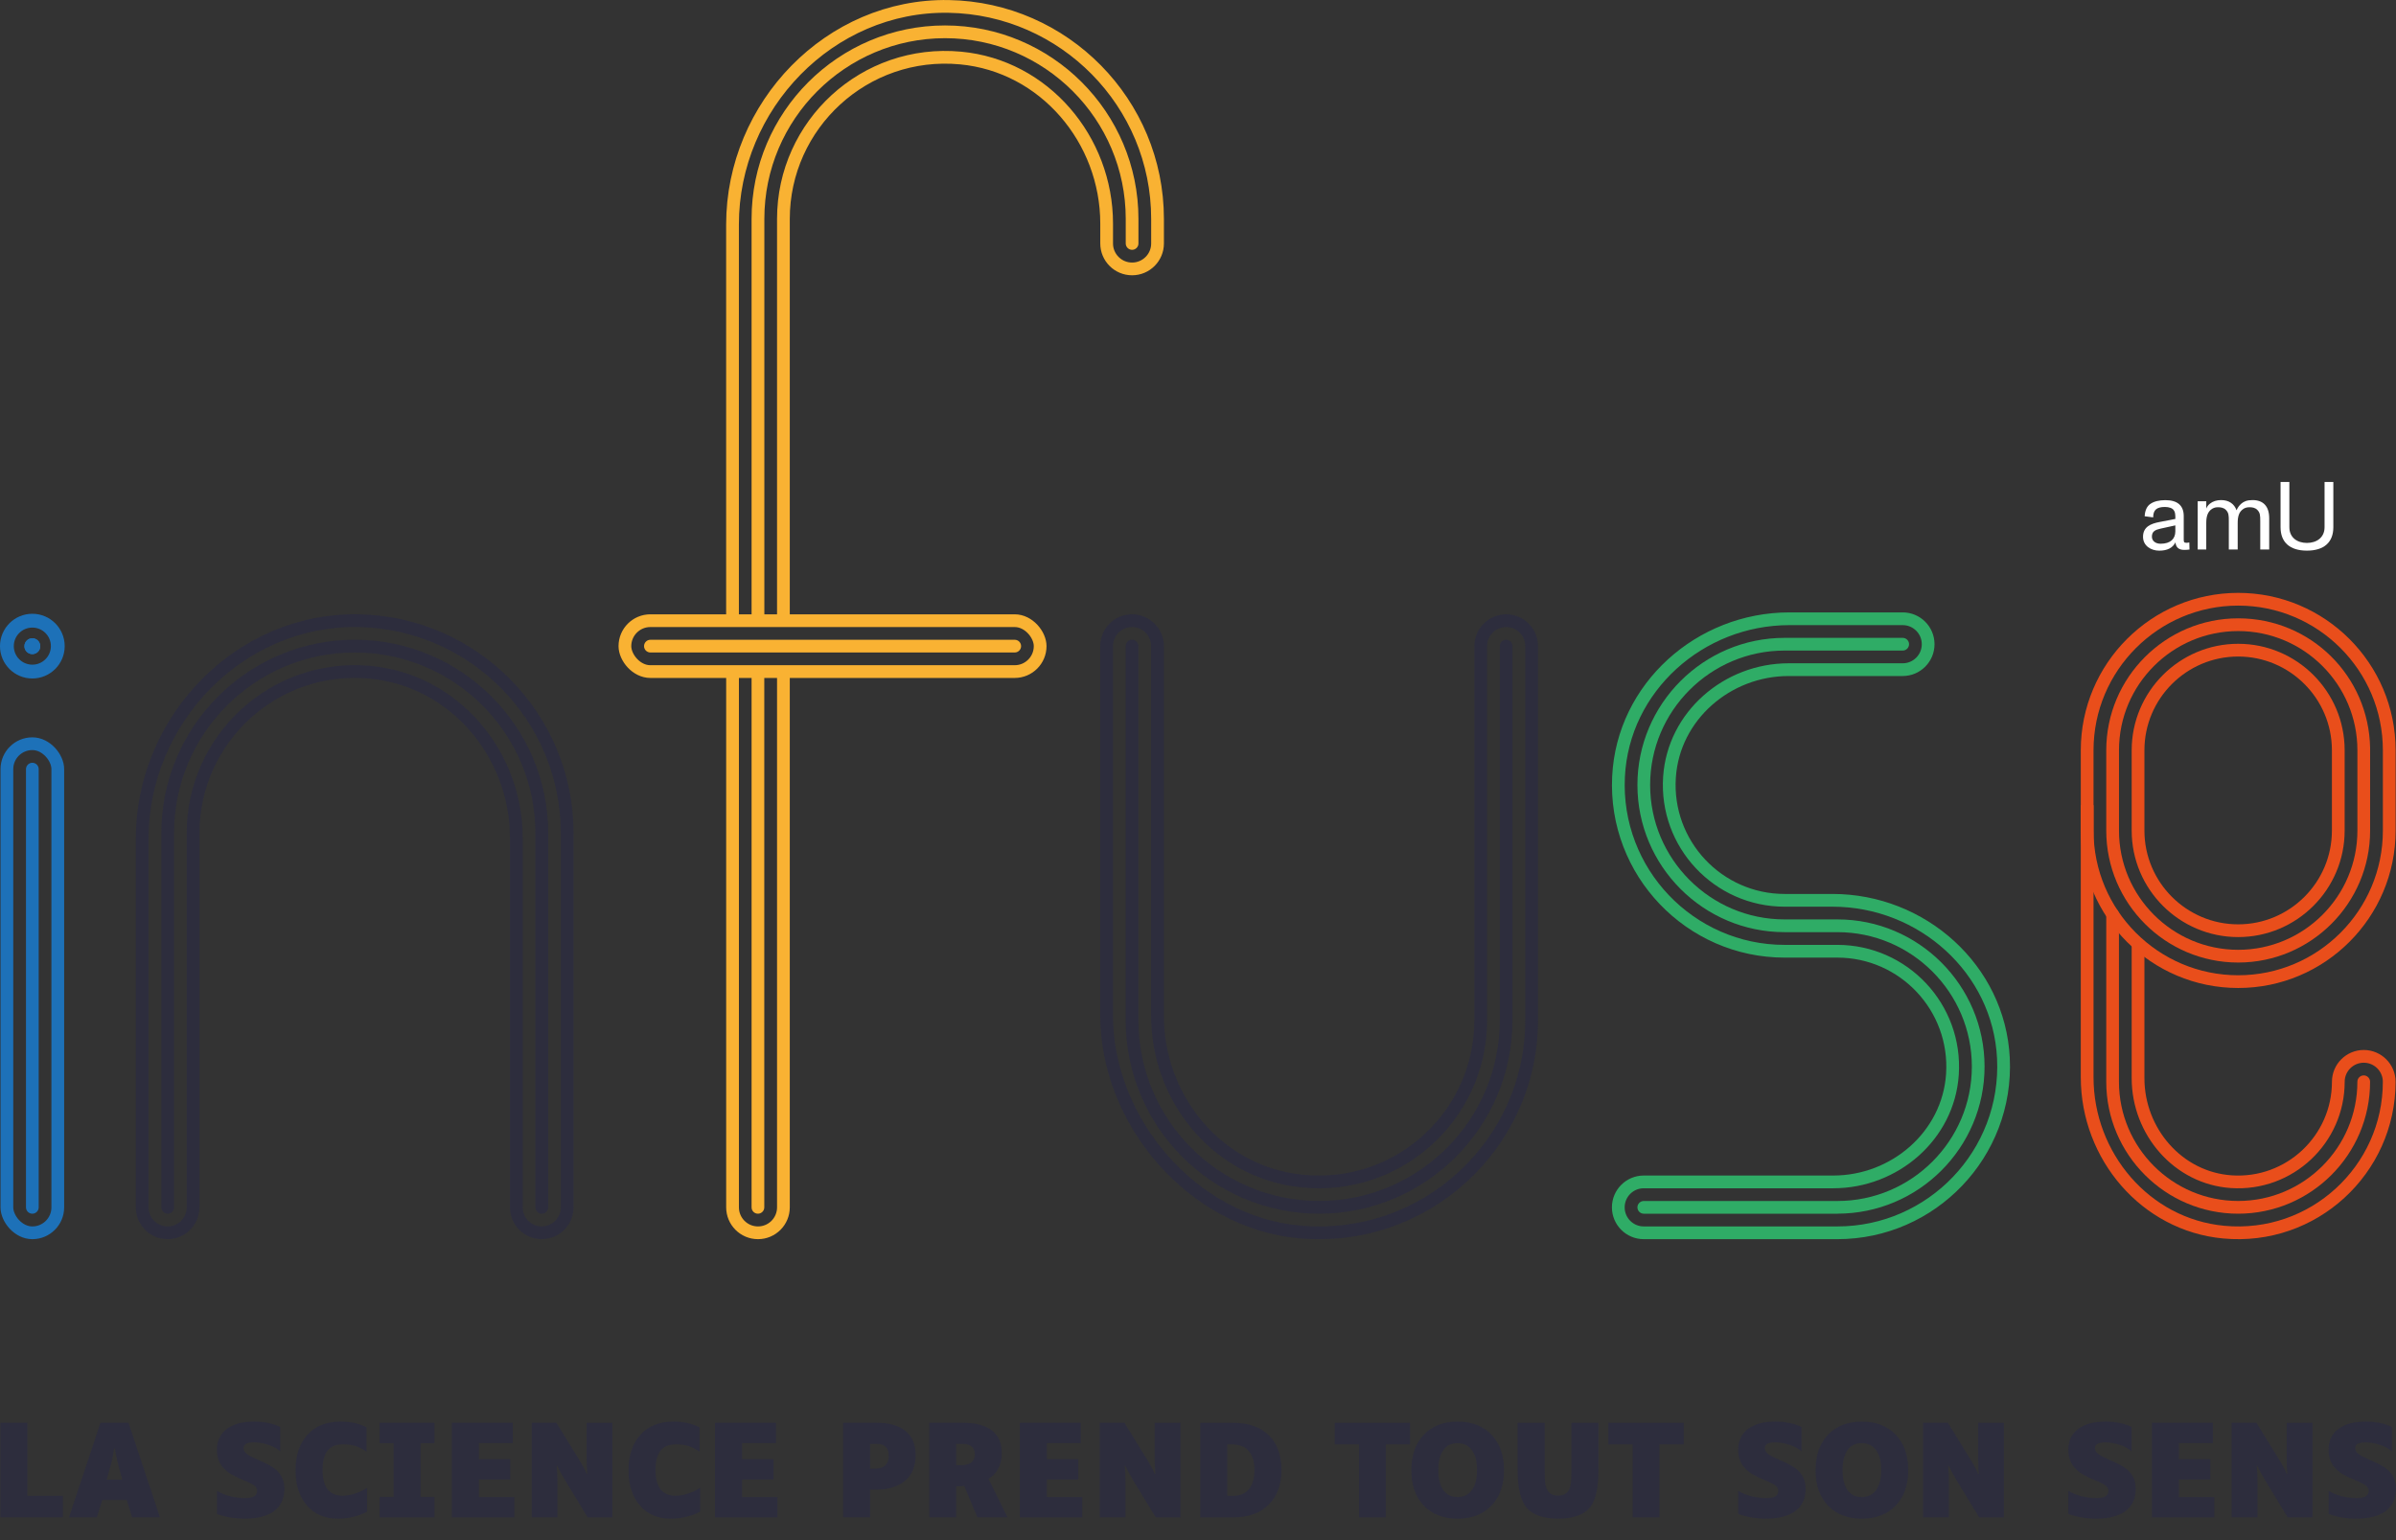 <?xml version="1.0" encoding="UTF-8"?>
<svg id="infuse" xmlns="http://www.w3.org/2000/svg" viewBox="0 0 712.73 458.17">
  <rect x="0" y="0" width="712.73" height="458.17" fill="#333333" stroke="none"/>
  <defs>
    <style>.cls-1,.cls-2,.cls-3,.cls-4,.cls-5{stroke-linecap:round;stroke-linejoin:round;}.cls-1,.cls-2,.cls-3,.cls-4,.cls-5,.cls-6,.cls-7,.cls-8,.cls-9,.cls-10,.cls-11{fill:none;}.cls-1,.cls-2,.cls-4,.cls-5,.cls-6,.cls-7,.cls-8,.cls-10{stroke-width:3.79px;}.cls-1,.cls-10{stroke:#f9b233;}.cls-2,.cls-8{stroke:#2fac66;}.cls-3,.cls-9{stroke-width:3.79px;}.cls-3,.cls-9,.cls-11{stroke:#1d71b8;}.cls-4,.cls-7{stroke:#e94e1b;}.cls-12{fill:#f9b233;}.cls-13{fill:#e94e1b;}.cls-14{fill:#fff;}.cls-15{fill:#2fac66;}.cls-16{fill:#1d71b8;}.cls-17{fill:#2d2d3d;}.cls-5,.cls-6{stroke:#2d2d3d;}.cls-6,.cls-7,.cls-8,.cls-9,.cls-10,.cls-11{stroke-miterlimit:10;}.cls-11{stroke-width:4.11px;}
	  
	  /* =============================================================================
ANIMATION LOGO
========================================================================== */
.st0{fill:none;stroke:#F9B233;stroke-width:3.785;stroke-miterlimit:10;}
.st1{fill:none;stroke:#F9B233;stroke-width:1.325;stroke-linecap:round;stroke-linejoin:round;stroke-miterlimit:10;}
.st2{fill:none;stroke:#1D71B8;stroke-width:3.785;stroke-miterlimit:10;}
.st3{fill:none;stroke:#1D71B8;stroke-width:1.325;stroke-linecap:round;stroke-linejoin:round;stroke-miterlimit:10;}
.st4{fill:none;stroke:#2d2d3d;stroke-width:3.785;stroke-linecap:round;stroke-linejoin:round;stroke-miterlimit:10;}
.st5{fill:none;stroke:#2d2d3d;stroke-width:1.325;stroke-linecap:round;stroke-linejoin:round;stroke-miterlimit:10;}
.st6{fill:none;stroke:#2FAC66;stroke-width:3.785;stroke-miterlimit:10;}
.st7{fill:none;stroke:#2FAC66;stroke-width:1.325;stroke-linecap:round;stroke-linejoin:round;stroke-miterlimit:10;}
.st8{fill:none;stroke:#2d2d3d;stroke-width:3.785;stroke-miterlimit:10;}
.st9{fill:none;stroke:#E94E1B;stroke-width:3.785;stroke-miterlimit:10;}
.st10{fill:none;stroke:#E94E1B;stroke-width:1.325;stroke-linecap:round;stroke-linejoin:round;stroke-miterlimit:10;}
.st11{fill:none;stroke:#1D71B8;stroke-width:4.105;stroke-miterlimit:10;}
.st12{fill:#2d2d3d;}
.st13{fill:#1D71B8;}
.st14{fill:#F9B233;}
.st15{fill:#2FAC66;}
.st16{fill:#E94E1B;}

#surcouche {
animation-name: antifade;
animation-duration: 0s;
animation-fill-mode: both;
animation-delay: 0s;
animation-iteration-count: 1;
}

@keyframes antifade {
  0%{   opacity: 1; }
  100%{  opacity: 0;  }
}


#rond {
animation-name: fade;
animation-duration: 2s;
animation-fill-mode: both;
animation-delay: 0.5s;
animation-iteration-count: infinite;
}



#trait01 {
stroke-dasharray: 700;
stroke-dashoffset: 700;
  animation: trait 2s linear forwards;
  animation-iteration-count: infinite;
  animation-delay: 1s;
 }
#trait02 {
stroke-dasharray: 1200;
stroke-dashoffset: 1200;
  animation: trait 2s linear forwards;
  animation-iteration-count: infinite;
  animation-delay: 1.5s;
 }
#trait03 {
stroke-dasharray: 1200;
stroke-dashoffset: 1200;
  animation: trait 2s linear forwards;
  animation-iteration-count: infinite;
  animation-delay: 2s;
 }
#trait04 {
stroke-dasharray: 800;
stroke-dashoffset: 800;
  animation: trait 2s linear forwards;
  animation-iteration-count: infinite;
  animation-delay: 2.4s;
 }
#trait041 {
stroke-dasharray: 800;
stroke-dashoffset: 800;
  animation: trait 2s linear forwards;
  animation-iteration-count: infinite;
  animation-delay: 3s;
 }
#trait05 {
stroke-dasharray: 1000;
stroke-dashoffset: 1000;
  animation: trait 2s linear forwards;
  animation-iteration-count: infinite;
  animation-delay: 3.5s;
 }
#trait06 {
stroke-dasharray: 800;
stroke-dashoffset: 800;
  animation: trait 2s linear forwards;
  animation-iteration-count: infinite;
  animation-delay: 4s;
 }
#trait07 {
stroke-dasharray: 800;
stroke-dashoffset: 800;
  animation: trait 2s linear forwards;
  animation-iteration-count: infinite;
  animation-delay: 4s;
 }
#trait08 {
stroke-dasharray: 800;
stroke-dashoffset: 800;
  animation: trait 2s linear forwards;
  animation-iteration-count: infinite;
  animation-delay: 4.5s;
 }

@keyframes trait {
  to {
    stroke-dashoffset: 0;
  }
}

 #phrase{
animation-name: fade;
animation-duration: 4s;
animation-fill-mode: both;
animation-delay: 4s;
animation-iteration-count: 1;
}

@keyframes fade {
  0%{   opacity: 0; }
  100%{  opacity: 1;  }
}
  
	  
	  </style>
  </defs>
  <path class="cls-10" d="m233.04,199.69v159.49c0,4.18-3.38,7.57-7.56,7.57h0c-4.18,0-7.57-3.39-7.57-7.57v-159.39"/>
  <path class="cls-10" d="m217.9,184.65v-117.86c0-35.36,28.93-65.48,64.29-64.88,34.36.58,62.14,28.71,62.14,63.2v7.32c0,4.18-3.39,7.57-7.57,7.57h0c-4.18,0-7.57-3.39-7.57-7.57v-5.91c0-25.02-18.53-46.92-43.44-49.26-28.58-2.69-52.71,19.82-52.71,47.86v119.54"/>
  <path id="trait04" class="cls-1" d="m225.46,183.42v-118.3c0-30.73,24.91-55.65,55.65-55.65s55.65,24.91,55.65,55.65v7.32"/>
  <line id="trait03" class="cls-1" x1="225.46" y1="359.18" x2="225.46" y2="200.77"/>
  <rect class="cls-9" x="2.05" y="221.25" width="15.14" height="145.5" rx="7.57" ry="7.57"/>
  <line id="trait01" class="cls-3" x1="9.62" y1="228.81" x2="9.62" y2="359.18"/>
  <path class="cls-5" d="m386.53,366.49c-31.63-2.86-57.35-32.69-57.35-64.45v-109.82c0-4.18,3.39-7.57,7.57-7.57h0c4.18,0,7.57,3.39,7.57,7.57v110.03c0,23.68,16.59,44.85,39.96,48.7,30.08,4.95,56.19-18.24,56.19-47.41v-111.32c0-4.18,3.39-7.57,7.57-7.57h0c4.18,0,7.57,3.39,7.57,7.57v111.32c0,36.79-31.59,66.35-69.08,62.95Z"/>
  <path id="trait05" class="cls-5" d="m336.74,192.22v111.32c0,30.73,24.91,55.64,55.65,55.64s55.65-24.91,55.65-55.64v-111.32"/>
  <path class="cls-8" d="m530.85,282.99c-28.09,0-50.79-23.55-49.39-51.95,1.31-26.56,24.23-46.96,50.82-46.96h33.71c4.18,0,7.57,3.39,7.57,7.57h0c0,4.18-3.39,7.57-7.57,7.57h-33.93c-18.26,0-34.22,13.75-35.44,31.96-1.34,19.98,14.53,36.66,34.23,36.66h14.28c26.6,0,49.51,20.4,50.82,46.96,1.4,28.4-21.3,51.95-49.39,51.95h-57.6c-4.18,0-7.57-3.39-7.57-7.57h0c0-4.18,3.39-7.57,7.57-7.57h56.38c18.26,0,34.22-13.75,35.44-31.96,1.34-19.98-14.53-36.66-34.23-36.66h-15.72Z"/>
  <path id="trait06" class="cls-2" d="m566,191.65h-35.14c-23.13,0-41.88,18.75-41.88,41.88,0,23.13,18.75,41.88,41.88,41.88h15.72c23.13,0,41.88,18.75,41.88,41.88,0,23.13-18.75,41.88-41.88,41.88h-57.6"/>
  <path class="cls-6" d="m161.16,366.75h0c-4.18,0-7.57-3.39-7.57-7.57v-109.92c0-25.02-18.54-46.92-43.45-49.26-28.58-2.69-52.71,19.82-52.71,47.86v111.32c0,4.18-3.39,7.57-7.57,7.57h0c-4.18,0-7.57-3.39-7.57-7.57v-109.64c0-35.36,28.94-65.48,64.29-64.89,34.37.58,62.14,28.71,62.14,63.21v111.32c0,4.18-3.39,7.57-7.57,7.57Z"/>
  <path id="trait02" class="cls-5" d="m49.86,359.18v-111.32c0-30.73,24.91-55.65,55.65-55.65s55.65,24.91,55.65,55.65v111.32"/>
  <path class="cls-7" d="m636,280.7v40.08c0,15.85,11.93,29.71,27.75,30.77,17.34,1.16,31.82-12.62,31.82-29.72h0c0-4.18,3.39-7.57,7.57-7.57h0c4.18,0,7.57,3.39,7.57,7.57h0c0,26.2-22.55,47.24-49.26,44.72-23.28-2.19-40.59-22.66-40.59-46.04v-80.98"/>
  <path id="trait08" class="cls-4" d="m628.43,272.03v49.8c0,20.63,16.72,37.35,37.35,37.35s37.35-16.72,37.35-37.35h0"/>
  <path class="cls-7" d="m620.86,223.2c0-24.77,20.15-44.93,44.93-44.93s44.93,20.15,44.93,44.93v23.9c0,24.77-20.15,44.93-44.93,44.93s-44.93-20.15-44.93-44.93v-23.9Z"/>
  <path id="trait07" class="cls-4" d="m628.43,247.1c0,20.63,16.72,37.35,37.35,37.35s37.35-16.72,37.35-37.35v-24.42.52c0-20.63-16.72-37.35-37.35-37.35s-37.35,16.72-37.35,37.35v23.9Z"/>
  <rect class="cls-10" x="185.89" y="184.65" width="123.52" height="15.14" rx="7.57" ry="7.57"/>
  <line id="trait041" class="cls-1" x1="193.46" y1="192.22" x2="301.85" y2="192.22"/>
  <circle class="cls-11" cx="9.62" cy="192.22" r="7.57"/>
  <g id="amu">
    <path class="cls-14" d="m647.09,156.3l-4.33.95c-1.66.37-2.64.83-2.64,2.41,0,1.29,1.12,2.1,2.58,2.1,2.99,0,4.39-1.49,4.39-3.7v-1.75Zm4.22,7.18c-.49.09-1,.11-1.61.11-1.58,0-2.44-.75-2.58-2.24-.8,1.64-2.41,2.47-4.82,2.47s-4.82-1.41-4.82-4.13c0-2.96,2.3-3.9,4.88-4.39l4.74-.92c0-1.41-.06-2.07-.49-2.61-.37-.57-1.35-.95-2.61-.95-2.5,0-3.5.92-3.5,3.1l-2.53-.34c.09-1.72.66-3.01,1.78-3.73,1.03-.69,2.55-1.06,4.39-1.06,3.59,0,5.45,1.61,5.45,4.74v6.86c0,.83.03,1.09.83,1.09.23,0,.52-.03.83-.11l.06,2.12Z"/>
    <path class="cls-14" d="m674.99,163.47h-2.64v-8.44c0-1.69-.03-2.47-.86-3.33-.69-.69-1.52-.8-2.41-.8-.83,0-1.55.26-2.12.78-.83.72-1.32,1.78-1.32,3.87v7.92h-2.64v-8.44c0-1.69-.03-2.47-.86-3.33-.69-.69-1.58-.8-2.41-.8s-1.52.26-2.12.78c-.8.72-1.32,1.78-1.32,3.87v7.92h-2.55v-14.35h2.55v2.18c.2-.55.57-1.03,1.06-1.44.89-.72,2.01-1.09,3.36-1.09,2.27,0,3.9,1.09,4.59,3.04.32-.77.72-1.35,1.38-1.95.8-.69,1.75-1.09,3.36-1.09,3.21,0,4.97,1.84,4.97,5.4v9.3Z"/>
    <path class="cls-14" d="m678.4,143.38h2.61v13.46c0,3.1,2.35,4.68,5.22,4.68s5.25-1.58,5.25-4.68v-13.46h2.61v13.46c0,4.51-2.78,6.97-7.86,6.97s-7.84-2.47-7.84-6.97v-13.46Z"/>
  </g>
  <path class="cls-7" d="m636,247.1c0,16.42,13.36,29.78,29.78,29.78s29.78-13.36,29.78-29.78v-23.9c0-16.42-13.36-29.78-29.78-29.78s-29.78,13.36-29.78,29.78v23.9Z"/>
  <path id="rond" class="cls-16" d="m9.62,194.6c1.3,0,2.36-1.06,2.36-2.36s-1.06-2.36-2.36-2.36-2.36,1.06-2.36,2.36,1.06,2.36,2.36,2.36Z"/>
  <g id="surcouche">
    <g id="trait04-2">
      <path class="cls-12" d="m225.46,185.59c-1.05,0-1.89-.85-1.89-1.89v-118.59c0-31.73,25.81-57.54,57.54-57.54s57.54,25.81,57.54,57.54v7.32c0,1.05-.85,1.89-1.89,1.89s-1.89-.85-1.89-1.89v-7.32c0-29.64-24.11-53.75-53.75-53.75s-53.75,24.11-53.75,53.75v118.59c0,1.05-.85,1.89-1.89,1.89Z"/>
    </g>
    <g id="trait03-2">
      <path class="cls-12" d="m225.46,361.07c-1.05,0-1.89-.85-1.89-1.89v-157.6c0-1.04.85-1.89,1.89-1.89s1.89.85,1.89,1.89v157.6c0,1.04-.85,1.89-1.89,1.89Z"/>
    </g>
    <g id="trait01-2">
      <path class="cls-16" d="m9.62,361.07c-1.05,0-1.89-.85-1.89-1.89v-130.37c0-1.04.85-1.89,1.89-1.89s1.89.85,1.89,1.89v130.37c0,1.04-.85,1.89-1.89,1.89Z"/>
    </g>
    <g id="trait05-2">
      <path class="cls-17" d="m392.39,361.07c-31.73,0-57.54-25.81-57.54-57.54v-111.32c0-1.04.85-1.89,1.89-1.89s1.89.85,1.89,1.89v111.32c0,29.64,24.11,53.75,53.75,53.75s53.75-24.11,53.75-53.75v-111.32c0-1.04.85-1.89,1.89-1.89s1.89.85,1.89,1.89v111.32c0,31.73-25.81,57.54-57.54,57.54Z"/>
    </g>
    <g id="trait06-2">
      <path class="cls-15" d="m546.57,361.07h-57.6c-1.04,0-1.89-.85-1.89-1.89s.85-1.89,1.89-1.89h57.6c22.05,0,39.99-17.94,39.99-39.99s-17.94-39.99-39.99-39.99h-15.72c-24.14,0-43.77-19.64-43.77-43.78s19.64-43.77,43.77-43.77h35.14c1.04,0,1.89.85,1.89,1.89s-.85,1.89-1.89,1.89h-35.14c-22.05,0-39.99,17.94-39.99,39.99s17.94,39.99,39.99,39.99h15.72c24.14,0,43.77,19.64,43.77,43.77s-19.64,43.77-43.77,43.77Z"/>
    </g>
    <g id="trait02-2">
      <path class="cls-17" d="m161.16,361.07c-1.05,0-1.89-.85-1.89-1.89v-111.32c0-29.64-24.11-53.75-53.75-53.75s-53.75,24.11-53.75,53.75v111.32c0,1.04-.85,1.89-1.89,1.89s-1.89-.85-1.89-1.89v-111.32c0-31.73,25.81-57.54,57.54-57.54s57.54,25.81,57.54,57.54v111.32c0,1.04-.85,1.89-1.89,1.89Z"/>
    </g>
    <g id="trait08-2">
      <path class="cls-13" d="m665.79,361.07c-21.64,0-39.25-17.61-39.25-39.25v-49.8c0-1.04.85-1.89,1.89-1.89s1.89.85,1.89,1.89v49.8c0,19.55,15.91,35.46,35.46,35.46s35.46-15.91,35.46-35.46c0-1.04.85-1.89,1.89-1.89s1.89.85,1.89,1.89c0,21.64-17.61,39.25-39.25,39.25Z"/>
    </g>
    <g id="trait07-2">
      <path class="cls-13" d="m665.79,286.35c-21.64,0-39.25-17.61-39.25-39.25v-23.9c0-21.64,17.61-39.25,39.25-39.25s38.88,17.25,39.24,38.58c0,.05,0,.1,0,.15v24.42c0,21.64-17.61,39.25-39.25,39.25Zm0-98.61c-19.55,0-35.46,15.91-35.46,35.46v23.9c0,19.55,15.91,35.46,35.46,35.46s35.46-15.91,35.46-35.46v-23.9c0-19.55-15.91-35.46-35.46-35.46Z"/>
    </g>
    <g id="trait041-2">
      <path class="cls-12" d="m301.85,194.11h-108.38c-1.05,0-1.89-.85-1.89-1.89s.85-1.89,1.89-1.89h108.38c1.05,0,1.89.85,1.89,1.89s-.85,1.89-1.89,1.89Z"/>
    </g>
    <g id="rond-2">
      <path class="cls-16" d="m9.62,194.6c1.3,0,2.36-1.06,2.36-2.36s-1.06-2.36-2.36-2.36-2.36,1.06-2.36,2.36,1.06,2.36,2.36,2.36Z"/>
    </g>
  </g>

   <g id="phrase">
	   <path class="cls-17" d="m18.69,444.99v6.41H.11v-28.13h8.04v21.71h10.54Z"/><path class="cls-17" d="m30.41,446.24l-1.59,5.16h-8.29l9.36-28.13h8.33l9.36,28.13h-8.29l-1.58-5.16h-7.3Zm3.54-15.3c-.1.66-.25,1.49-.44,2.49-.2.99-.41,1.89-.63,2.67l-1.14,4.09h4.64l-1.11-4.09c-.22-.81-.44-1.71-.64-2.71-.21-.99-.35-1.81-.42-2.45h-.26Z"/><path class="cls-17" d="m84.6,442.77c0,2.95-.99,5.19-2.99,6.71-1.99,1.52-4.92,2.29-8.77,2.29-1.55,0-2.99-.11-4.31-.33s-2.65-.56-3.98-1.03v-6.86c1.2.69,2.53,1.22,3.98,1.58,1.45.37,2.92.55,4.42.55,1.18,0,2.06-.18,2.65-.55.59-.37.88-.92.88-1.66,0-.52-.24-.99-.72-1.42-.48-.43-1.57-.99-3.26-1.68-1.62-.69-2.82-1.26-3.59-1.71-.77-.45-1.44-.95-2.01-1.49-.79-.76-1.38-1.63-1.77-2.6-.39-.97-.59-2.06-.59-3.26,0-2.65.97-4.72,2.91-6.19,1.94-1.47,4.66-2.21,8.15-2.21,1.42,0,2.83.14,4.2.42,1.38.28,2.57.68,3.58,1.2v7.22c-.96-.81-2.15-1.46-3.58-1.93-1.43-.48-2.86-.72-4.31-.72-1.03,0-1.79.14-2.29.42-.49.28-.74.72-.74,1.31s.26,1.09.79,1.57c.53.48,1.7,1.11,3.52,1.9,1.55.66,2.7,1.21,3.45,1.64.75.43,1.39.88,1.93,1.34.81.74,1.42,1.56,1.82,2.47s.61,1.92.61,3.02Z"/><path class="cls-17" d="m95.95,437.32c0,2.53.49,4.44,1.47,5.71s2.46,1.92,4.42,1.92c1.25,0,2.53-.21,3.83-.63,1.3-.42,2.48-.99,3.54-1.73v7.08c-1.18.69-2.53,1.21-4.05,1.57-1.52.36-3.11.53-4.76.53-3.86,0-6.91-1.31-9.14-3.94-2.24-2.63-3.35-6.12-3.35-10.47s1.19-7.94,3.56-10.54c2.37-2.6,5.65-3.91,9.82-3.91,1.47,0,2.84.14,4.11.42,1.27.28,2.48.71,3.63,1.27v7.26c-1.08-.76-2.17-1.31-3.26-1.66-1.09-.34-2.33-.52-3.7-.52-2.09,0-3.63.63-4.63,1.88-1,1.25-1.49,3.17-1.49,5.75Z"/><path class="cls-17" d="m129.24,445.35v6.05h-16.33v-6.05h4.17v-16.04h-4.17v-6.04h16.33v6.04h-4.13v16.04h4.13Z"/><path class="cls-17" d="m152.98,445.35v6.05h-18.58v-28.13h18.14v6.04h-10.1v4.79h9.36v6.04h-9.36v5.2h10.54Z"/><path class="cls-17" d="m165.81,440.53v10.87h-7.67v-28.13h7.37l6.6,10.73c.49.76.94,1.52,1.35,2.29s.77,1.51,1.09,2.25l.15-.04c-.05-.76-.09-1.51-.13-2.25s-.06-1.47-.06-2.21v-10.76h7.67v28.13h-7.37l-6.6-10.84c-.47-.79-.91-1.56-1.33-2.32-.42-.76-.8-1.5-1.14-2.21l-.15.04c.07.74.13,1.48.17,2.23s.06,1.49.06,2.23Z"/><path class="cls-17" d="m195,437.32c0,2.53.49,4.44,1.47,5.71s2.46,1.92,4.42,1.92c1.25,0,2.53-.21,3.83-.63,1.3-.42,2.48-.99,3.54-1.73v7.08c-1.18.69-2.53,1.21-4.05,1.57-1.52.36-3.11.53-4.76.53-3.86,0-6.91-1.31-9.14-3.94-2.24-2.63-3.35-6.12-3.35-10.47s1.19-7.94,3.56-10.54c2.37-2.6,5.65-3.91,9.82-3.91,1.47,0,2.84.14,4.11.42,1.27.28,2.48.71,3.63,1.27v7.26c-1.08-.76-2.17-1.31-3.26-1.66-1.09-.34-2.33-.52-3.7-.52-2.09,0-3.63.63-4.63,1.88-1,1.25-1.49,3.17-1.49,5.75Z"/><path class="cls-17" d="m231.27,445.35v6.05h-18.58v-28.13h18.14v6.04h-10.1v4.79h9.36v6.04h-9.36v5.2h10.54Z"/><path class="cls-17" d="m258.81,443.18v8.22h-8v-28.13h9.99c3.73,0,6.6.82,8.59,2.47,1.99,1.65,2.99,4.05,2.99,7.22s-1.05,5.79-3.15,7.56c-2.1,1.77-5.04,2.65-8.83,2.65h-1.59Zm1.99-13.64h-1.99v7.37h1.59c1.28,0,2.26-.32,2.95-.98.69-.65,1.03-1.59,1.03-2.82s-.31-2.07-.92-2.67c-.61-.6-1.5-.9-2.65-.9Z"/><path class="cls-17" d="m284.43,442.15v9.25h-8v-28.13h9.92c3.83,0,6.73.76,8.7,2.28,1.97,1.52,2.95,3.78,2.95,6.78,0,1.67-.34,3.17-1.03,4.5-.69,1.33-1.66,2.37-2.91,3.13l5.64,11.43h-8.96l-3.91-9.33c-.25.02-.52.04-.81.06-.29.01-.57.02-.81.02h-.77Zm1.92-12.61h-1.92v6.34h1.51c1.33,0,2.33-.28,3.02-.83.69-.55,1.03-1.37,1.03-2.45,0-.98-.32-1.74-.96-2.27-.64-.53-1.54-.79-2.69-.79Z"/><path class="cls-17" d="m321.95,445.35v6.05h-18.58v-28.13h18.14v6.04h-10.1v4.79h9.36v6.04h-9.36v5.2h10.54Z"/><path class="cls-17" d="m334.78,440.53v10.87h-7.67v-28.13h7.37l6.6,10.73c.49.76.94,1.52,1.35,2.29.4.76.77,1.51,1.09,2.25l.15-.04c-.05-.76-.09-1.51-.13-2.25s-.06-1.47-.06-2.21v-10.76h7.67v28.13h-7.37l-6.6-10.84c-.47-.79-.91-1.56-1.33-2.32-.42-.76-.8-1.5-1.14-2.21l-.15.04c.07.74.13,1.48.17,2.23s.06,1.49.06,2.23Z"/><path class="cls-17" d="m381.19,437.36c0,4.33-1.27,7.75-3.8,10.27-2.53,2.52-6.04,3.78-10.54,3.78h-9.81v-28.13h9.7c4.62,0,8.18,1.23,10.69,3.7,2.51,2.47,3.76,5.93,3.76,10.38Zm-14.78-7.67h-1.33v15.3h1.77c2.04,0,3.6-.66,4.68-1.99,1.08-1.33,1.62-3.22,1.62-5.68s-.57-4.37-1.71-5.68c-1.14-1.3-2.82-1.95-5.03-1.95Z"/><path class="cls-17" d="m412.23,429.69v21.71h-7.96v-21.71h-7.22v-6.41h22.41v6.41h-7.22Z"/><path class="cls-17" d="m447.4,437.36c0,4.4-1.23,7.9-3.7,10.51s-5.84,3.91-10.12,3.91-7.64-1.3-10.08-3.89c-2.44-2.59-3.67-6.1-3.67-10.52s1.23-7.94,3.69-10.54c2.46-2.6,5.81-3.91,10.06-3.91s7.65,1.31,10.12,3.93,3.7,6.13,3.7,10.52Zm-8.04,0c0-2.56-.5-4.53-1.51-5.93-1.01-1.4-2.43-2.1-4.28-2.1s-3.26.69-4.24,2.08c-.98,1.39-1.47,3.37-1.47,5.95s.49,4.56,1.47,5.93c.98,1.38,2.4,2.06,4.24,2.06s3.3-.69,4.29-2.08c1-1.39,1.49-3.36,1.49-5.92Z"/><path class="cls-17" d="m475.49,437.32c0,5.48-.9,9.26-2.71,11.34-1.81,2.08-4.91,3.11-9.31,3.11s-7.5-1.06-9.31-3.17c-1.81-2.11-2.71-5.87-2.71-11.28v-14.04h8.04v14.6c0,1.38.04,2.38.11,3.02s.18,1.18.33,1.62c.27.81.7,1.41,1.29,1.81.59.39,1.35.59,2.28.59s1.65-.2,2.23-.59c.58-.39,1-.99,1.27-1.81.17-.47.29-1.01.35-1.64.06-.63.09-1.63.09-3v-14.6h8.04v14.04Z"/><path class="cls-17" d="m493.62,429.69v21.71h-7.96v-21.71h-7.22v-6.41h22.41v6.41h-7.22Z"/><path class="cls-17" d="m537.12,442.77c0,2.95-.99,5.19-2.99,6.71-1.99,1.52-4.92,2.29-8.77,2.29-1.55,0-2.99-.11-4.31-.33s-2.65-.56-3.98-1.03v-6.86c1.2.69,2.53,1.22,3.98,1.58s2.92.55,4.42.55c1.18,0,2.06-.18,2.65-.55s.88-.92.88-1.66c0-.52-.24-.99-.72-1.42s-1.57-.99-3.26-1.68c-1.62-.69-2.82-1.26-3.59-1.71-.77-.45-1.44-.95-2.01-1.49-.79-.76-1.38-1.63-1.77-2.6-.39-.97-.59-2.06-.59-3.26,0-2.65.97-4.72,2.91-6.19s4.66-2.21,8.15-2.21c1.42,0,2.83.14,4.2.42,1.38.28,2.57.68,3.57,1.2v7.22c-.96-.81-2.15-1.46-3.57-1.93-1.43-.48-2.86-.72-4.31-.72-1.03,0-1.79.14-2.29.42-.49.28-.74.72-.74,1.31s.26,1.09.79,1.57c.53.48,1.7,1.11,3.52,1.9,1.55.66,2.7,1.21,3.45,1.64.75.43,1.39.88,1.93,1.34.81.74,1.42,1.56,1.82,2.47.4.91.61,1.92.61,3.02Z"/><path class="cls-17" d="m567.64,437.36c0,4.4-1.23,7.9-3.7,10.51s-5.84,3.91-10.12,3.91-7.64-1.3-10.08-3.89c-2.45-2.59-3.67-6.1-3.67-10.52s1.23-7.94,3.69-10.54c2.46-2.6,5.81-3.91,10.06-3.91s7.65,1.31,10.12,3.93c2.47,2.62,3.7,6.13,3.7,10.52Zm-8.04,0c0-2.56-.5-4.53-1.51-5.93s-2.43-2.1-4.28-2.1-3.26.69-4.24,2.08c-.98,1.39-1.47,3.37-1.47,5.95s.49,4.56,1.47,5.93c.98,1.38,2.4,2.06,4.24,2.06s3.3-.69,4.29-2.08c1-1.39,1.49-3.36,1.49-5.92Z"/><path class="cls-17" d="m579.73,440.53v10.87h-7.67v-28.13h7.37l6.6,10.73c.49.76.94,1.52,1.34,2.29.41.76.77,1.51,1.09,2.25l.15-.04c-.05-.76-.09-1.51-.13-2.25s-.05-1.47-.05-2.21v-10.76h7.67v28.13h-7.37l-6.6-10.84c-.47-.79-.91-1.56-1.33-2.32-.42-.76-.8-1.5-1.14-2.21l-.15.04c.07.74.13,1.48.17,2.23.04.75.05,1.49.05,2.23Z"/><path class="cls-17" d="m635.32,442.77c0,2.95-.99,5.19-2.99,6.71-1.99,1.52-4.91,2.29-8.77,2.29-1.55,0-2.99-.11-4.31-.33-1.33-.22-2.65-.56-3.98-1.03v-6.86c1.2.69,2.53,1.22,3.98,1.58,1.45.37,2.92.55,4.42.55,1.18,0,2.06-.18,2.65-.55.59-.37.88-.92.88-1.66,0-.52-.24-.99-.72-1.42-.48-.43-1.57-.99-3.26-1.68-1.62-.69-2.82-1.26-3.59-1.71-.77-.45-1.44-.95-2.01-1.49-.79-.76-1.38-1.63-1.77-2.6s-.59-2.06-.59-3.26c0-2.65.97-4.72,2.91-6.19,1.94-1.47,4.66-2.21,8.15-2.21,1.42,0,2.83.14,4.2.42,1.38.28,2.57.68,3.58,1.2v7.22c-.96-.81-2.15-1.46-3.58-1.93-1.43-.48-2.86-.72-4.31-.72-1.03,0-1.79.14-2.29.42-.49.28-.74.72-.74,1.31s.26,1.09.79,1.57c.53.48,1.7,1.11,3.52,1.9,1.55.66,2.7,1.21,3.45,1.64.75.43,1.39.88,1.93,1.34.81.74,1.42,1.56,1.82,2.47.4.91.61,1.92.61,3.02Z"/><path class="cls-17" d="m658.69,445.35v6.05h-18.58v-28.13h18.14v6.04h-10.1v4.79h9.36v6.04h-9.36v5.2h10.54Z"/><path class="cls-17" d="m671.52,440.53v10.87h-7.67v-28.13h7.37l6.6,10.73c.49.76.94,1.52,1.34,2.29.41.76.77,1.51,1.09,2.25l.15-.04c-.05-.76-.09-1.51-.13-2.25s-.05-1.47-.05-2.21v-10.76h7.67v28.13h-7.37l-6.6-10.84c-.47-.79-.91-1.56-1.33-2.32-.42-.76-.8-1.5-1.14-2.21l-.15.04c.07.74.13,1.48.17,2.23.04.75.05,1.49.05,2.23Z"/><path class="cls-17" d="m712.73,442.77c0,2.95-.99,5.19-2.99,6.71-1.99,1.52-4.91,2.29-8.77,2.29-1.55,0-2.99-.11-4.31-.33-1.33-.22-2.65-.56-3.98-1.03v-6.86c1.2.69,2.53,1.22,3.98,1.58,1.45.37,2.92.55,4.42.55,1.18,0,2.06-.18,2.65-.55.59-.37.88-.92.88-1.66,0-.52-.24-.99-.72-1.42-.48-.43-1.57-.99-3.26-1.68-1.62-.69-2.82-1.26-3.59-1.71-.77-.45-1.44-.95-2.01-1.49-.79-.76-1.38-1.63-1.77-2.6s-.59-2.06-.59-3.26c0-2.65.97-4.72,2.91-6.19,1.94-1.47,4.66-2.21,8.15-2.21,1.42,0,2.83.14,4.2.42,1.38.28,2.57.68,3.58,1.2v7.22c-.96-.81-2.15-1.46-3.58-1.93-1.43-.48-2.86-.72-4.31-.72-1.03,0-1.79.14-2.29.42-.49.28-.74.72-.74,1.31s.26,1.09.79,1.57c.53.48,1.7,1.11,3.52,1.9,1.55.66,2.7,1.21,3.45,1.64.75.43,1.39.88,1.93,1.34.81.74,1.42,1.56,1.82,2.47.4.91.61,1.92.61,3.02Z"/>
  </g>
</svg>
